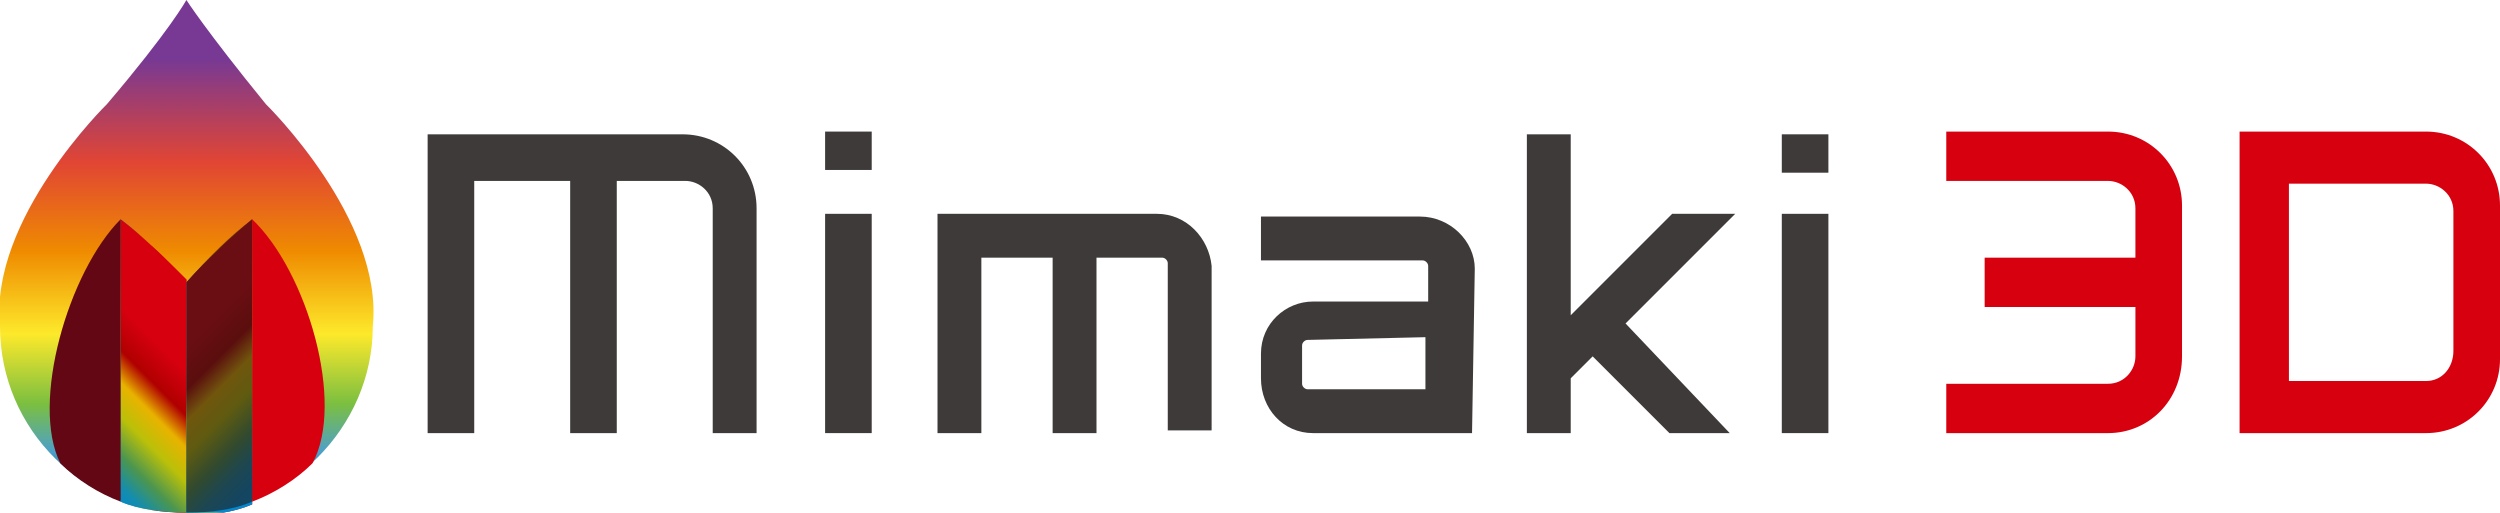 <?xml version="1.0" encoding="utf-8"?>
<!-- Generator: Adobe Illustrator 28.1.0, SVG Export Plug-In . SVG Version: 6.00 Build 0)  -->
<svg version="1.1" id="Layer_2_00000142141649181321429750000010720266909856394113_"
	 xmlns="http://www.w3.org/2000/svg" xmlns:xlink="http://www.w3.org/1999/xlink" x="0px" y="0px" viewBox="0 0 91.2 18.7"
	 style="enable-background:new 0 0 91.2 18.7;" xml:space="preserve">
<style type="text/css">
	.st0{fill:url(#SVGID_1_);}
	
		.st1{clip-path:url(#SVGID_00000062893045063577857590000001872262837430730384_);fill:url(#SVGID_00000119797814498911820010000007745763685933200314_);}
	
		.st2{clip-path:url(#SVGID_00000078764223612467000460000011941919671795649187_);fill:url(#SVGID_00000088135272587822900190000012040118717016463762_);}
	.st3{clip-path:url(#SVGID_00000136380214465170499370000013541465374588439961_);fill:#D7000F;}
	.st4{clip-path:url(#SVGID_00000061439691745160050670000016540131961850894262_);fill:#630714;}
	.st5{opacity:0.6;}
	.st6{clip-path:url(#SVGID_00000152247526189235367960000007327813208633686178_);}
	.st7{clip-path:url(#SVGID_00000091698570938156646650000000159750605220061092_);fill:#221815;}
	.st8{fill:#D7000F;}
	.st9{fill:#3E3A39;}
</style>
<g>
	<linearGradient id="SVGID_1_" gradientUnits="userSpaceOnUse" x1="6.828" y1="0" x2="6.828" y2="18.75">
		<stop  offset="0.114" style="stop-color:#773994"/>
		<stop  offset="0.315" style="stop-color:#E14534"/>
		<stop  offset="0.489" style="stop-color:#EF8B00"/>
		<stop  offset="0.65" style="stop-color:#FDE92B"/>
		<stop  offset="0.786" style="stop-color:#7BBF40"/>
		<stop  offset="0.879" style="stop-color:#4DA0C8"/>
		<stop  offset="0.955" style="stop-color:#1C618C"/>
	</linearGradient>
	<path class="st0" d="M9.7,3.8C7.5,1.1,6.8,0,6.8,0S6.2,1.1,3.9,3.8c0,0-4.3,4.2-3.9,8.1c0,3.8,3.1,6.8,6.8,6.8s6.8-3.1,6.8-6.8
		C14,8,9.7,3.8,9.7,3.8z"/>
	<g>
		<g>
			<defs>
				<path id="SVGID_00000174561169100111174920000015927648372291420306_" d="M6.8,18.7v-8.5V18.7z M4.4,18.3
					c0.7,0.3,1.6,0.4,2.4,0.4l0,0v-8.5C6,9.4,5.2,8.6,4.4,8V18.3z"/>
			</defs>
			
				<linearGradient id="SVGID_00000172440379706160169590000011251227375995660452_" gradientUnits="userSpaceOnUse" x1="4.399" y1="13.377" x2="6.828" y2="13.377">
				<stop  offset="0" style="stop-color:#008AD1"/>
				<stop  offset="8.830285e-02" style="stop-color:#158DAC"/>
				<stop  offset="0.194" style="stop-color:#4B9650"/>
				<stop  offset="0.327" style="stop-color:#BAC009"/>
				<stop  offset="0.445" style="stop-color:#E8B300"/>
				<stop  offset="0.556" style="stop-color:#B00000"/>
				<stop  offset="0.708" style="stop-color:#D7000F"/>
				<stop  offset="1" style="stop-color:#D7000F"/>
			</linearGradient>
			
				<use xlink:href="#SVGID_00000174561169100111174920000015927648372291420306_"  style="overflow:visible;fill:url(#SVGID_00000172440379706160169590000011251227375995660452_);"/>
			<clipPath id="SVGID_00000012459040287939016560000002710587839082514308_">
				<use xlink:href="#SVGID_00000174561169100111174920000015927648372291420306_"  style="overflow:visible;"/>
			</clipPath>
			
				<linearGradient id="SVGID_00000018223467861537420590000005804579803270916029_" gradientUnits="userSpaceOnUse" x1="-1581.154" y1="844.628" x2="-1580.695" y2="844.628" gradientTransform="matrix(11.454 -11.454 11.454 11.454 8438.714 -27768.451)">
				<stop  offset="0" style="stop-color:#008AD1"/>
				<stop  offset="8.830285e-02" style="stop-color:#158DAC"/>
				<stop  offset="0.194" style="stop-color:#4B9650"/>
				<stop  offset="0.327" style="stop-color:#BAC009"/>
				<stop  offset="0.445" style="stop-color:#E8B300"/>
				<stop  offset="0.556" style="stop-color:#B00000"/>
				<stop  offset="0.708" style="stop-color:#D7000F"/>
				<stop  offset="1" style="stop-color:#D7000F"/>
			</linearGradient>
			
				<polygon style="clip-path:url(#SVGID_00000012459040287939016560000002710587839082514308_);fill:url(#SVGID_00000018223467861537420590000005804579803270916029_);" points="
				-1,13.4 5.6,6.8 12.2,13.4 5.6,20 			"/>
		</g>
	</g>
	<g>
		<g>
			<defs>
				<path id="SVGID_00000116938600310291289140000007436145951567966392_" d="M6.8,10.3v8.5c0.9,0,1.7-0.1,2.4-0.4V8
					C8.5,8.6,7.6,9.4,6.8,10.3"/>
			</defs>
			
				<linearGradient id="SVGID_00000138533259856846703180000014224198801235347090_" gradientUnits="userSpaceOnUse" x1="6.828" y1="13.377" x2="9.246" y2="13.377">
				<stop  offset="0" style="stop-color:#008AD1"/>
				<stop  offset="8.830285e-02" style="stop-color:#158DAC"/>
				<stop  offset="0.194" style="stop-color:#4B9650"/>
				<stop  offset="0.327" style="stop-color:#BAC009"/>
				<stop  offset="0.445" style="stop-color:#E8B300"/>
				<stop  offset="0.556" style="stop-color:#B00000"/>
				<stop  offset="0.708" style="stop-color:#D7000F"/>
				<stop  offset="1" style="stop-color:#D7000F"/>
			</linearGradient>
			
				<use xlink:href="#SVGID_00000116938600310291289140000007436145951567966392_"  style="overflow:visible;fill:url(#SVGID_00000138533259856846703180000014224198801235347090_);"/>
			<clipPath id="SVGID_00000111182162677461353180000014130081347979600824_">
				<use xlink:href="#SVGID_00000116938600310291289140000007436145951567966392_"  style="overflow:visible;"/>
			</clipPath>
			
				<linearGradient id="SVGID_00000013174729874069097840000016628687845988925873_" gradientUnits="userSpaceOnUse" x1="-1681.866" y1="756.851" x2="-1681.408" y2="756.851" gradientTransform="matrix(-11.454 -11.454 11.454 -11.454 -27922.697 -10578.949)">
				<stop  offset="0" style="stop-color:#008AD1"/>
				<stop  offset="8.830285e-02" style="stop-color:#158DAC"/>
				<stop  offset="0.194" style="stop-color:#4B9650"/>
				<stop  offset="0.327" style="stop-color:#BAC009"/>
				<stop  offset="0.445" style="stop-color:#E8B300"/>
				<stop  offset="0.556" style="stop-color:#B00000"/>
				<stop  offset="0.708" style="stop-color:#D7000F"/>
				<stop  offset="1" style="stop-color:#D7000F"/>
			</linearGradient>
			
				<polygon style="clip-path:url(#SVGID_00000111182162677461353180000014130081347979600824_);fill:url(#SVGID_00000013174729874069097840000016628687845988925873_);" points="
				8,20 1.5,13.4 8,6.8 14.6,13.4 			"/>
		</g>
	</g>
	<g>
		<g>
			<defs>
				<path id="SVGID_00000037656936290636742520000007456029347919911342_" d="M9.2,8c0,3.4,0,6.9,0,10.3c0.8-0.3,1.6-0.8,2.2-1.4
					C12.6,14.7,11.2,9.9,9.2,8L9.2,8z"/>
			</defs>
			<clipPath id="SVGID_00000026144483908411635740000013919421004307956381_">
				<use xlink:href="#SVGID_00000037656936290636742520000007456029347919911342_"  style="overflow:visible;"/>
			</clipPath>
			<polygon style="clip-path:url(#SVGID_00000026144483908411635740000013919421004307956381_);fill:#D7000F;" points="4.1,13.2 
				10.9,6.3 17.7,13.2 10.9,20 			"/>
		</g>
	</g>
	<g>
		<g>
			<defs>
				<path id="SVGID_00000085962292758500155370000016536071434353700756_" d="M2.2,16.9c0.6,0.6,1.4,1.1,2.2,1.4V8
					C2.5,9.9,1.1,14.7,2.2,16.9"/>
			</defs>
			<clipPath id="SVGID_00000031184801388009763080000013762964016794439357_">
				<use xlink:href="#SVGID_00000085962292758500155370000016536071434353700756_"  style="overflow:visible;"/>
			</clipPath>
			<polygon style="clip-path:url(#SVGID_00000031184801388009763080000013762964016794439357_);fill:#630714;" points="2.7,20 
				-4.1,13.2 2.7,6.3 9.6,13.2 			"/>
		</g>
	</g>
	<g class="st5">
		<g>
			<g>
				<defs>
					<rect id="SVGID_00000153671158483909972570000014688635313658909329_" x="6.8" y="8" width="2.4" height="10.7"/>
				</defs>
				<clipPath id="SVGID_00000115490341881072008590000001511161730433728669_">
					<use xlink:href="#SVGID_00000153671158483909972570000014688635313658909329_"  style="overflow:visible;"/>
				</clipPath>
				<g style="clip-path:url(#SVGID_00000115490341881072008590000001511161730433728669_);">
					<g>
						<defs>
							<rect id="SVGID_00000083078659569627663210000016333344955017775295_" x="6.8" y="8" width="2.4" height="10.7"/>
						</defs>
						<clipPath id="SVGID_00000033366290705702907080000006718485701720064173_">
							<use xlink:href="#SVGID_00000083078659569627663210000016333344955017775295_"  style="overflow:visible;"/>
						</clipPath>
						<path style="clip-path:url(#SVGID_00000033366290705702907080000006718485701720064173_);fill:#221815;" d="M6.8,18.7
							c0.9,0,1.7-0.1,2.4-0.4V8c-0.8,0.6-1.6,1.4-2.4,2.3L6.8,18.7l0-8.5"/>
					</g>
				</g>
			</g>
		</g>
	</g>
	<g>
		<path class="st8" d="M88.5,15.8h-6.8v-11h6.8c1.5,0,2.7,1.2,2.7,2.7v5.6C91.2,14.6,90,15.8,88.5,15.8 M83.5,13.9h5
			c0.6,0,1-0.5,1-1.1V7.7c0-0.6-0.5-1-1-1h-5C83.5,6.6,83.5,13.9,83.5,13.9z"/>
		<path class="st8" d="M76.9,15.8h-5.9V14h5.9c0.6,0,1-0.5,1-1v-1.8h-5.5V9.4h5.5V7.6c0-0.6-0.5-1-1-1h-5.9V4.8h5.9
			c1.5,0,2.7,1.2,2.7,2.7V13C79.6,14.6,78.4,15.8,76.9,15.8"/>
		<g>
			<rect x="30.1" y="4.8" class="st9" width="1.7" height="1.4"/>
			<rect x="30.1" y="7.8" class="st9" width="1.7" height="8"/>
			<rect x="65" y="4.9" class="st9" width="1.7" height="1.4"/>
			<rect x="65" y="7.8" class="st9" width="1.7" height="8"/>
			<polygon class="st9" points="63.1,15.8 60.9,15.8 58.1,13 57.3,13.8 57.3,15.8 55.7,15.8 55.7,4.9 57.3,4.9 57.3,11.5 61,7.8 
				63.3,7.8 59.3,11.8 			"/>
			<path class="st9" d="M53.7,15.8h-5.8c-1.1,0-1.9-0.9-1.9-2v-0.9c0-1.1,0.9-1.9,1.9-1.9h4.2V9.7c0-0.1-0.1-0.2-0.2-0.2h-5.9V7.9
				h5.8c1.1,0,2,0.9,2,1.9L53.7,15.8L53.7,15.8z M47.7,12.4c-0.1,0-0.2,0.1-0.2,0.2v1.4c0,0.1,0.1,0.2,0.2,0.2h4.3v-1.9L47.7,12.4
				L47.7,12.4z"/>
			<path class="st9" d="M27.7,15.8H26V7.6c0-0.6-0.5-1-1-1h-2.5v9.2h-1.7V6.6h-3.5v9.2h-1.7V4.9h9.3c1.5,0,2.7,1.2,2.7,2.7V15.8z"/>
			<path class="st9" d="M42.2,7.8h-8v8h1.6V9.4h2.6v6.4h1.6V9.4h2.4c0.1,0,0.2,0.1,0.2,0.2v6.1h1.6v-6C44.1,8.7,43.3,7.8,42.2,7.8"
				/>
		</g>
	</g>
</g>
</svg>
